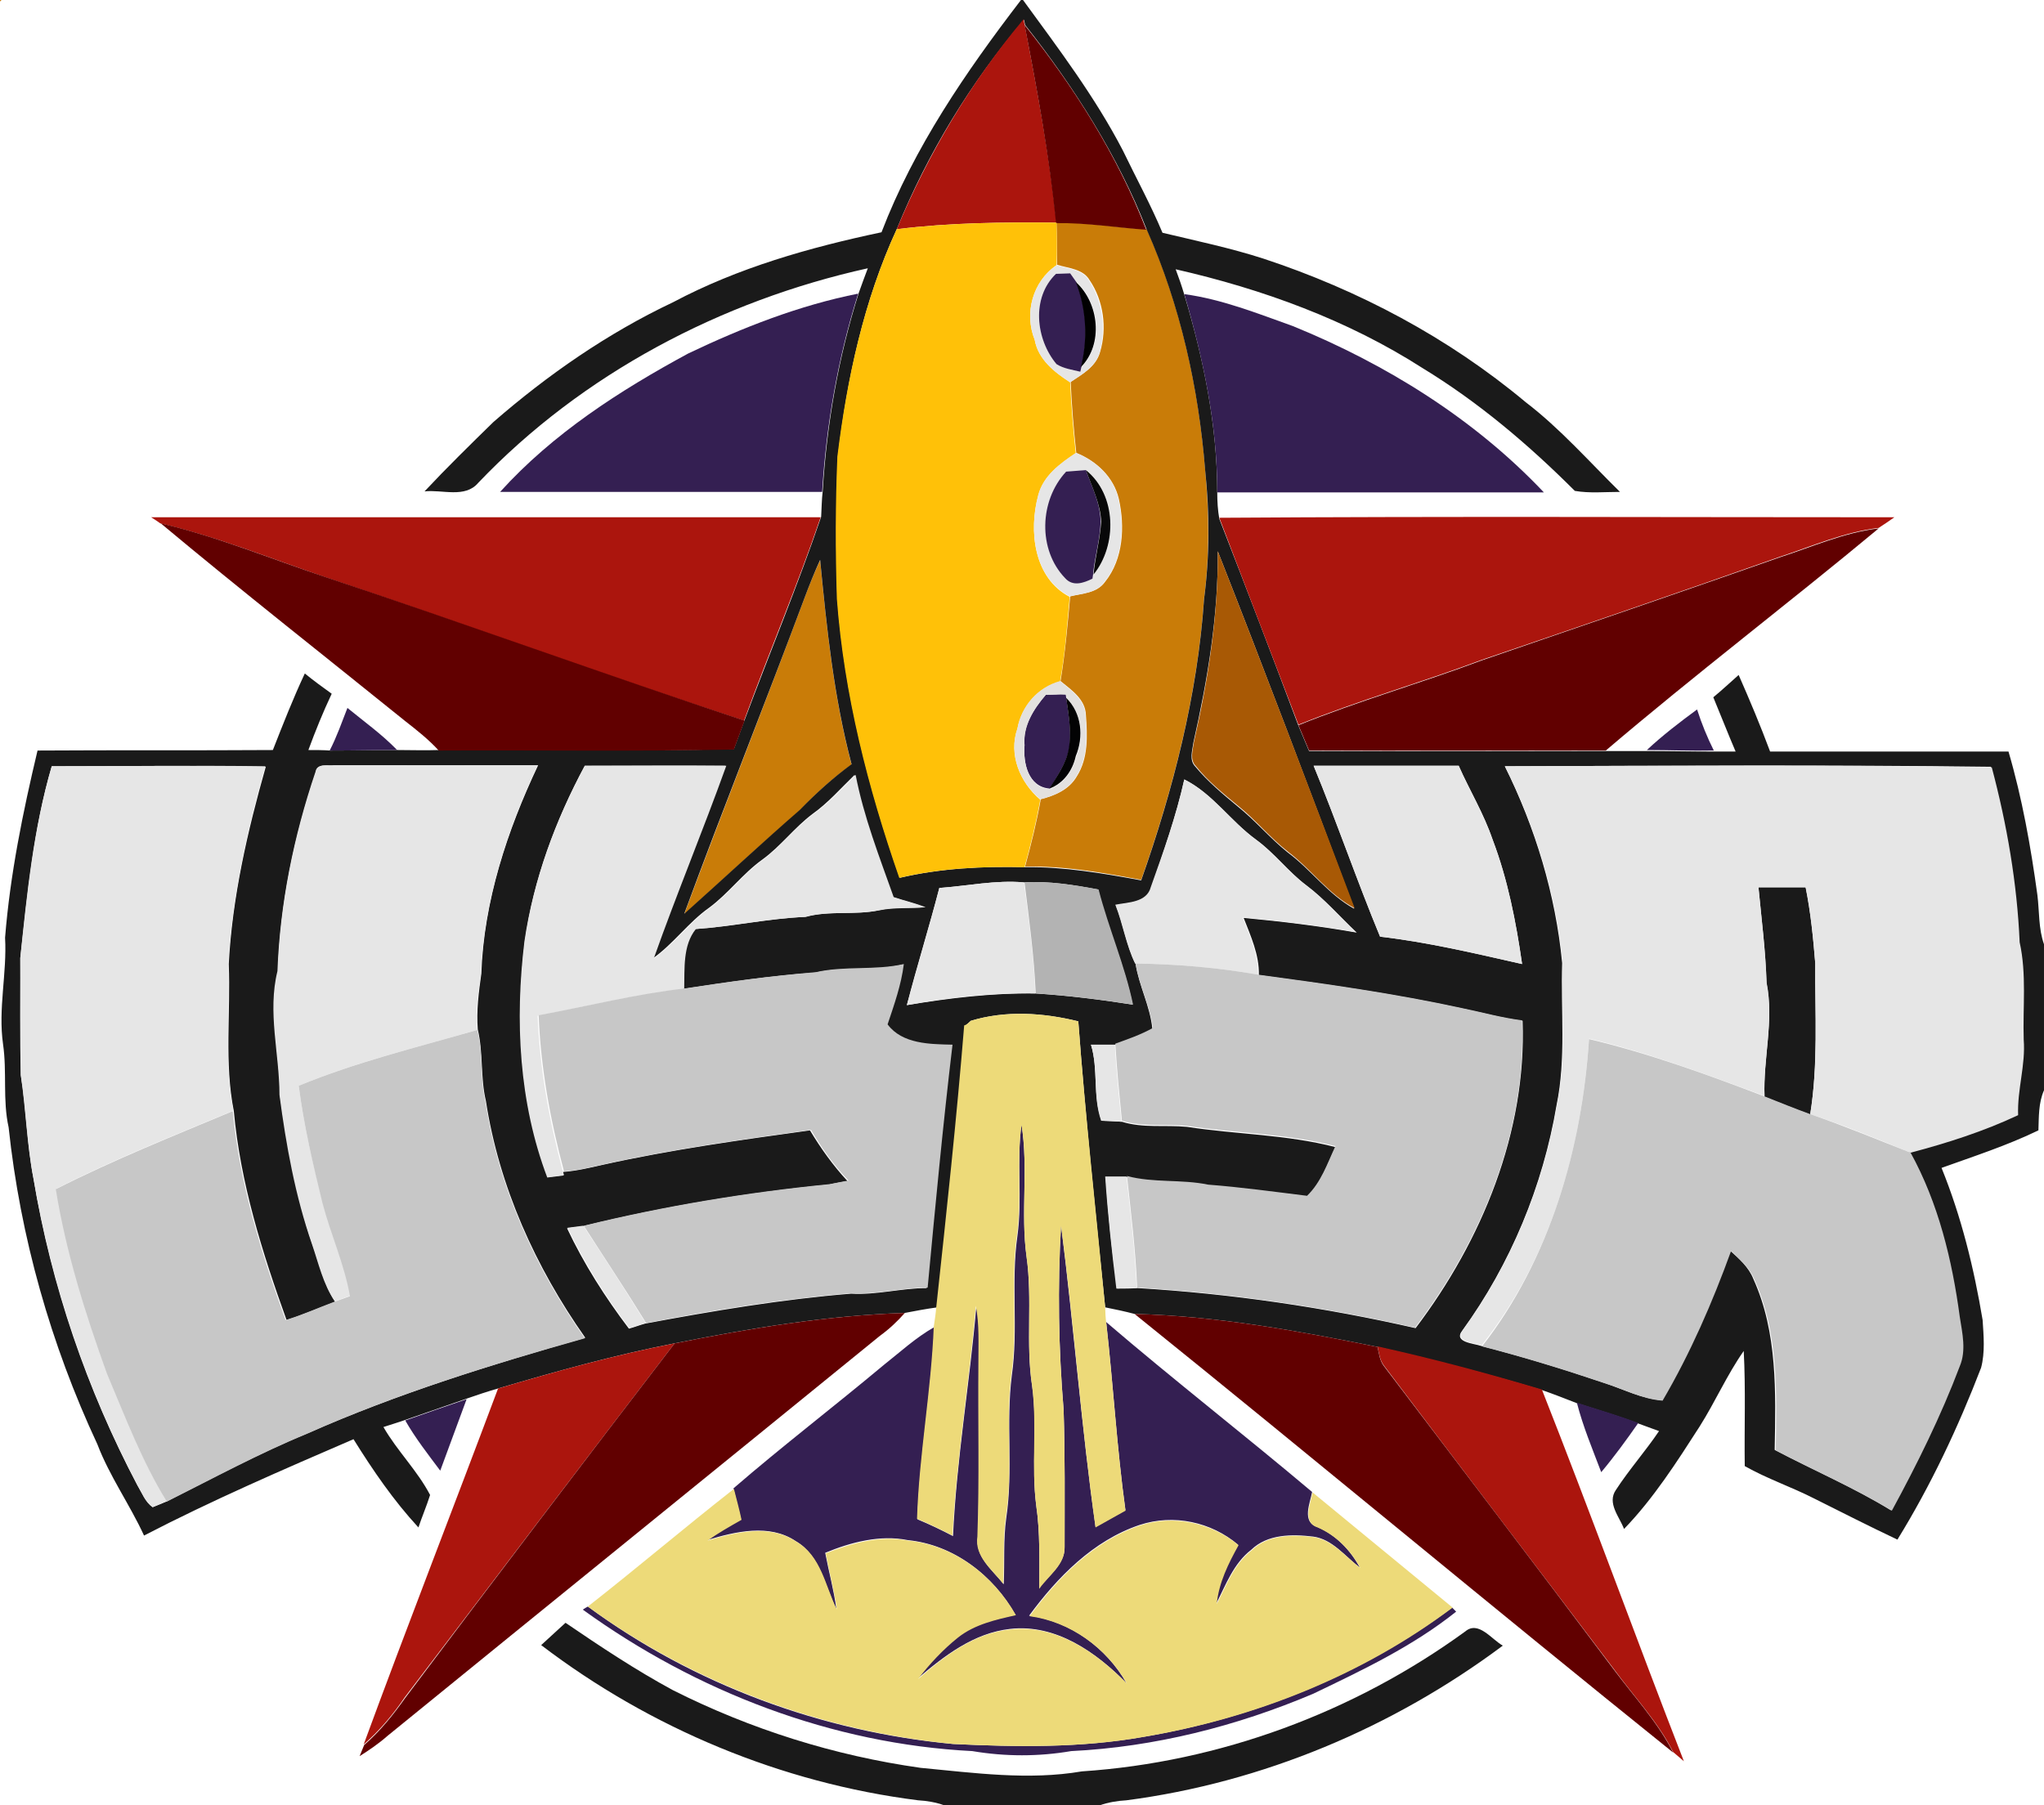 <?xml version="1.0" encoding="utf-8"?>
<svg xmlns="http://www.w3.org/2000/svg" id="Layer_1" style="enable-background:new -96 242.9 403 356;" version="1.1" viewBox="-96 242.9 403 356" x="0px" y="0px">
<style type="text/css">
	.st0{fill:#C97C08;}
	.st1{fill:#1A1A1A;}
	.st2{fill:#AB150D;}
	.st3{fill:#610000;}
	.st4{fill:#FFC108;}
	.st5{fill:#E6E6E6;}
	.st6{fill:#341F52;}
	.st7{fill:#010101;}
	.st8{fill:#080809;}
	.st9{fill:#A85905;}
	.st10{fill:#E3E1DF;}
	.st11{fill:#030304;}
	.st12{fill:#B3B3B3;}
	.st13{fill:#C7C7C7;}
	.st14{fill:#EDDA79;}
	.st15{fill:#6A555D;}
</style>
<g id="_x23_c97c08ff">
	<path class="st0" d="M-96,242.9h0.3c-0.1,0.1-0.2,0.2-0.3,0.3V242.9z"/>
	<path class="st0" d="M112.3,286.8c6-0.1,11.8,1,17.8,1.3c6.6,14.9,10.2,31.1,11.5,47.3c0.8,8.5,0.9,17.1-0.2,25.5   c-1.3,19-6.1,37.6-12.4,55.5c-7.5-1.4-15.2-2.8-22.9-2.6c1.2-4.4,2.3-8.8,3.1-13.3c2.8-0.7,5.6-1.9,7.1-4.5c2.3-3.6,2.1-8,1.8-12.1   c-0.1-3.1-2.8-4.9-5-6.7c0.9-5.5,1.4-11.1,1.9-16.7c2.4-0.6,5.3-0.6,6.9-2.9c3.6-4.5,3.9-10.9,2.7-16.3c-1-4.3-4.4-7.5-8.4-9.1   c-0.5-4.6-0.9-9.3-1.1-14c2.3-1.5,5-3,5.8-5.9c1.4-4.7,0.7-10.1-2.1-14.2c-1.3-2.2-4.2-2.3-6.4-3   C112.4,292.4,112.4,289.6,112.3,286.8z"/>
	<path class="st0" d="M62.7,360.6c0.9-2.4,1.9-4.9,3-7.2c1.3,13.5,2.7,27.1,6.2,40.3c-3.7,2.6-7.1,5.7-10.2,9   c-7.7,6.7-15.2,13.6-22.8,20.5C46.7,402.2,54.9,381.5,62.7,360.6z"/>
</g>
<g id="_x23_ffffffff">
</g>
<g id="_x23_1a1a1aff">
	<path class="st1" d="M105.3,242.9h0.4c7,9.6,14.2,19.1,19.7,29.7c2.6,5.4,5.5,10.7,7.8,16.2c6.7,1.6,13.4,3,19.9,5.1   c18.8,6.2,36.5,15.6,51.7,28.3c6.8,5.2,12.5,11.7,18.6,17.7c-3,0-6,0.3-8.9-0.2c-9.1-9.1-19-17.5-30-24.2   c-14.8-9.5-31.6-15.6-48.7-19.5c0.6,1.6,1.2,3.3,1.7,5c3.8,12.7,6.5,25.8,6.5,39.1c0,1.7,0.1,3.4,0.4,5.1   c5.3,13.6,10.5,27.2,15.6,40.8c0.7,1.7,1.4,3.3,2.1,5c19.5,0.1,39,0,58.5,0c2.7,0,5.4,0,8.1,0c4.4,0,8.8,0.1,13.2,0.1   c1.4,0,2.9,0,4.3,0c-1.5-3.5-2.9-7.1-4.4-10.7c1.7-1.4,3.3-2.9,5-4.4c2.2,5,4.3,10,6.2,15.1c15.7,0,31.3,0,47,0   c2.7,9.2,4.4,18.8,5.7,28.3c0.4,3.2,0.2,6.6,1.3,9.7v28.8c-1.1,2.5-1,5.2-1.1,7.9c-6.2,3-12.7,5.1-19.1,7.4   c3.9,9.6,6.4,19.8,8.1,30c0.2,3.1,0.5,6.4-0.3,9.4c-4.5,11.7-9.9,23.2-16.5,33.9c-5.5-2.6-11-5.4-16.4-8.1   c-4.5-2.3-9.3-3.9-13.7-6.4c-0.1-7.6,0.2-15.1-0.2-22.7c-3.3,4.7-5.6,10-8.7,14.9c-4.5,7-9.1,14.2-14.9,20.2   c-0.9-2.4-3.4-5.1-1.6-7.7c2.6-4,5.8-7.6,8.5-11.6c-1.4-0.5-2.7-1-4.1-1.5c-4-1.5-8.1-2.7-12.1-4c-2.3-0.9-4.6-1.8-6.9-2.6   c-10.7-3.2-21.5-6-32.4-8.5c-15.8-3.2-31.8-6.1-47.9-6.5c-1.9-0.5-3.8-0.9-5.8-1.3c-1.9-18.8-3.9-37.6-5.3-56.4   c-6.9-1.7-14.3-2.2-21.2-0.1c-0.3,0.3-0.9,0.8-1.1,1c-1.5,18.5-3.5,37-5.5,55.5c-2.2,0.3-4.3,0.7-6.4,1.1c-15.3,0.5-30.4,3-45.4,6   c-11.8,2.3-23.3,5.5-34.8,8.9c-2.1,0.6-4.2,1.3-6.2,2c-4,1.4-8.1,2.8-12.1,4.2c-1.4,0.5-2.8,0.9-4.3,1.4c2.7,4.7,6.7,8.6,9.2,13.4   c-0.7,2.2-1.6,4.3-2.3,6.4c-4.9-5.3-9-11.3-12.8-17.4c-13.9,6-27.8,12-41.3,19c-2.8-6.1-6.8-11.7-9.2-18   C-86,508-92,486.8-94.3,465.2c-1.2-5.4-0.3-10.9-1.1-16.4c-1-7,0.8-14,0.4-21c1-12.5,3.5-24.7,6.4-36.9c15.5-0.1,31,0,46.4-0.1   c2-5.1,4-10.2,6.3-15.1c1.7,1.4,3.5,2.7,5.3,4c-1.7,3.6-3.2,7.3-4.6,11.1c1.4,0,2.9,0,4.3,0.1c4.4,0,8.8-0.1,13.3-0.1   c2.7,0,5.4,0.1,8.1,0c19.4-0.1,38.8,0.3,58.2-0.2c0.7-1.9,1.4-3.8,2.1-5.7c5-13.4,10.5-26.6,15.1-40.1c0.1-1.7,0.1-3.3,0.3-5   c0.8-13.3,3.1-26.4,7.1-39.1c0.6-1.7,1.2-3.3,1.8-4.9c-28.9,6.4-56.3,20.8-76.8,42.3c-2.6,3.1-7.1,1.3-10.6,1.7   c4.4-4.7,9-9.2,13.6-13.7c10.7-9.3,22.5-17.5,35.4-23.6c12.8-6.8,26.9-10.8,41.1-13.8C84.2,272,94.4,257.1,105.3,242.9 M80.8,288.1   c-6.5,14.1-9.8,29.5-11.6,44.8c-0.4,9.4-0.4,18.7-0.1,28.1c1.4,18.8,6.1,37.2,12.3,55c8.1-1.9,16.4-2.3,24.7-2.1   c7.7-0.1,15.3,1.2,22.9,2.6c6.3-17.9,11.1-36.5,12.4-55.5c1.1-8.4,1.1-17,0.2-25.5c-1.3-16.2-4.9-32.4-11.5-47.3   c-5.7-14.6-14.3-28.1-24-40.4l-0.2-1C95.4,259.1,86.9,273.1,80.8,288.1 M144.1,351.6c0.1,12.7-2,25.3-4.8,37.7   c-0.2,1.6-0.9,3.5,0.4,4.8c2.4,2.9,5.4,5.4,8.3,7.8c3.5,2.8,6.4,6.3,9.9,9.1c4.6,3.4,8,8.3,13.1,11.1   C162.2,398.5,153.3,375,144.1,351.6 M62.7,360.6c-7.8,20.9-16.1,41.6-23.8,62.5c7.6-6.8,15.1-13.8,22.8-20.5   c3.2-3.3,6.5-6.3,10.2-9c-3.5-13.2-4.9-26.8-6.2-40.3C64.6,355.7,63.6,358.2,62.7,360.6 M-85.8,394c-3.6,12.3-4.8,25.2-6.2,37.8   c0,7.7-0.1,15.4,0.1,23.1c1.1,6.8,1.2,13.7,2.5,20.4c3.5,21.1,10.5,41.6,20.5,60.5c0.9,1.5,1.6,3.3,3,4.3c1-0.4,2-0.8,2.9-1.2   c9.1-4.6,18.2-9.5,27.7-13.4c17.7-7.8,36.1-13.5,54.7-18.8c-9.8-13.9-17-29.8-19.6-46.7c-1.1-4.6-0.5-9.5-1.6-14.1   c-0.3-3.7,0.2-7.4,0.7-11c0.5-14.3,5.1-28.2,11.2-41.1c-13.4,0-26.7,0-40.1,0c-1.2,0.2-3.4-0.5-3.7,1.3c-4.3,12.7-7.1,26-7.5,39.4   c-1.9,8.1,0.4,16.2,0.4,24.4c1.4,9.9,3.2,19.9,6.4,29.4c1.4,3.8,2.2,7.8,4.5,11.3c-3.2,1.2-6.4,2.6-9.6,3.6   c-4.8-13.3-9.1-27-10.4-41.2c-1.9-9.6-0.6-19.4-1-29c0.7-13.2,3.7-26.2,7.3-38.9C-57.8,393.8-71.8,394-85.8,394 M19.3,393.9   c-5.8,10.8-10.1,22.4-11.8,34.5C5.6,444,6.4,460.2,12,475c0.8-0.1,2.4-0.3,3.2-0.4L15,474c2.6-0.2,5.2-0.8,7.8-1.4   c13.5-3,27.2-4.9,40.9-6.8c2.1,3.5,4.6,7,7.4,10c-1.2,0.2-2.4,0.4-3.7,0.7c-16.3,1.6-32.5,4.3-48.5,8.2c-0.8,0.1-2.3,0.3-3.1,0.4   c3.3,7,7.5,13.6,12.2,19.8c1.1-0.3,2.1-0.7,3.2-1c13.4-2.5,27-4.8,40.6-5.9c5,0.3,9.9-1.1,14.9-1.1c1.5-16,3-32,4.9-47.9   c-4.4-0.1-9.9-0.1-12.8-4c1.3-3.9,2.6-7.8,3.2-11.9c-5.7,1.4-11.6,0.3-17.3,1.6c-8.7,0.6-17.4,1.9-26,3.2c0.2-3.9-0.2-8.5,2.3-11.8   c7.3-0.5,14.4-2.1,21.7-2.4c4.8-1.3,9.7-0.3,14.5-1.3c3-0.7,6.1-0.4,9.1-0.6c-2.1-0.8-4.2-1.3-6.3-2c-2.8-7.9-5.9-15.8-7.5-24.1   c-2.7,2.6-5.2,5.5-8.3,7.7c-3.6,2.7-6.3,6.4-9.9,9c-3.9,2.8-6.7,6.7-10.5,9.5c-4.1,2.9-7,7.1-11.1,10c4.6-12.7,9.8-25.3,14.3-38   C37.9,393.9,28.6,393.9,19.3,393.9 M163,393.9c4.6,11.2,8.5,22.6,13.1,33.7c9.5,1.1,18.7,3.3,28,5.4c-1.2-8.3-2.8-16.6-5.8-24.5   c-1.7-5.1-4.5-9.7-6.7-14.6C182.1,393.9,172.6,393.9,163,393.9 M200.7,394c6,12.1,10,25.3,11.3,38.8c-0.3,9.3,0.8,18.8-1.1,28   c-2.7,16-9.1,31.4-18.6,44.5c-1.8,2.3,2.3,2.5,3.7,3c8.2,2.1,16.3,4.6,24.3,7.3c3.7,1.2,7.3,3.1,11.3,3.4   c5.5-9.4,9.8-19.3,13.5-29.5c1.8,1.6,3.7,3.3,4.6,5.6c4.8,10.6,4.4,22.4,4.2,33.7c7.6,4,15.6,7.4,22.9,11.9   c5-9.2,9.7-18.6,13.4-28.5c1.3-3.1,0.5-6.5,0-9.7c-1.5-11.2-4.1-22.4-9.7-32.4c7.3-1.9,14.4-4.2,21.2-7.4c-0.3-5,1.5-9.9,1.1-14.9   c-0.2-6.4,0.6-12.9-0.8-19.2c-0.5-11.6-2.5-23.3-5.5-34.5C264.7,393.7,232.7,393.9,200.7,394 M137.5,396.6   c-1.6,7.2-4.1,14.3-6.5,21.3c-0.8,3.1-4.5,3-7,3.5c1.5,3.8,2.1,8,3.9,11.6c0.7,4.4,2.9,8.4,3.3,12.8c-2.3,1.3-4.9,2.2-7.4,3.1   c-1.6,0-3.2,0-4.7,0c1.5,4.9,0.3,10.1,2.1,15c1.3,0,2.7,0.1,4,0.2c4.2,1.3,8.5,0.6,12.8,1c9.7,1.5,19.7,1.5,29.3,4   c-1.6,3.4-2.8,7.1-5.6,9.8c-6.5-0.8-13-1.8-19.5-2.2c-5.3-1.1-10.8-0.3-16-1.7c-1.4,0-2.8,0-4.2,0c0.5,7.4,1.2,14.7,2.3,22   c1.3,0,2.7,0,4-0.1c18.4,1.1,36.8,3.8,54.8,7.9c13.1-17.3,21.9-38.7,21.1-60.6c-4-0.5-7.9-1.6-11.8-2.4   c-13.3-2.9-26.7-4.8-40.2-6.6c0.1-4-1.6-7.7-3-11.3c7.5,0.7,14.9,1.6,22.3,2.9c-3.3-3.1-6.3-6.6-9.9-9.3c-3.6-2.7-6.3-6.4-9.9-9   C146.6,404.8,143.1,399.4,137.5,396.6 M89.2,418c-2,7.7-4.4,15.3-6.4,23.1c8.4-1.4,16.8-2.4,25.3-2.3c6.4,0.4,12.8,1.2,19.2,2.2   c-1.6-7.8-4.9-15-6.8-22.7c-4.8-0.9-9.7-1.7-14.6-1.4C100.3,416.4,94.8,417.6,89.2,418z"/>
	<path class="st1" d="M250.7,417.9c3.1,0,6.2,0,9.3,0c1,4.9,1.5,10,1.9,15c-0.1,9.9,0.6,19.9-1,29.8c-3-1.1-6-2.3-9-3.5   c-0.3-7.5,1.9-14.9,0.4-22.4C252.1,430.4,251.3,424.1,250.7,417.9z"/>
	<path class="st1" d="M15.5,562.9c6.9,4.7,13.8,9.3,21.2,13.3c15.3,7.7,31.8,12.9,48.8,15.3c10.6,1,21.3,2.5,31.8,0.7   c27.1-1.8,53.6-11.6,75.6-27.6c2.6-2.2,5.2,1.6,7.4,2.8c-21.7,16.2-47.4,27-74.2,30.5c-1.8,0.1-3.6,0.4-5.3,1H90.2   c-1.7-0.6-3.4-0.9-5.2-1c-26.9-3.4-52.8-14.2-74.3-30.6C12.3,565.8,13.9,564.4,15.5,562.9z"/>
</g>
<g id="_x23_ab150dff">
	<path class="st2" d="M80.8,288.1c6.2-14.9,14.6-29,25-41.4l0.2,1c2.5,13,4.9,25.9,6.3,39.1C101.8,286.7,91.2,286.8,80.8,288.1z"/>
	<path class="st2" d="M-66.2,344.9c44,0,88,0,132,0c-4.6,13.5-10.2,26.7-15.1,40.1c-27.7-9-55-19-82.6-28.3   c-10.8-3.7-21.4-8-32.5-10.6C-64.8,345.8-65.7,345.2-66.2,344.9z"/>
	<path class="st2" d="M144.4,345c44.4-0.3,88.8-0.1,133.1-0.1c-1,0.7-2,1.4-3.1,2.1c-6.8,0.8-13.1,3.6-19.5,5.7   c-19.5,6.9-39.1,13.6-58.7,20.3c-12,4.5-24.3,8-36.2,12.8C154.8,372.2,149.6,358.6,144.4,345z"/>
	<path class="st2" d="M2.2,516.7c11.5-3.4,23-6.6,34.8-8.9C19.2,531,1.5,554.3-16.2,577.6c-2.3,3.4-5,6.6-8.1,9.3   C-15.7,563.5-6.6,540.2,2.2,516.7z"/>
	<path class="st2" d="M176.8,512.1c-0.8-1.1-0.9-2.4-1.2-3.7c10.9,2.4,21.7,5.3,32.4,8.5c9.6,24.3,18.5,48.9,28,73.3   c-0.7-0.6-1.4-1.2-2.1-1.8c-3.1-6.1-7.8-11-11.8-16.5C207,551.9,191.8,532,176.8,512.1z"/>
</g>
<g id="_x23_610000ff">
	<path class="st3" d="M106,247.8c9.8,12.3,18.3,25.7,24,40.4c-5.9-0.4-11.8-1.4-17.8-1.3C110.9,273.7,108.5,260.7,106,247.8z"/>
	<path class="st3" d="M-64.3,346.1c11.1,2.6,21.7,7,32.5,10.6c27.6,9.2,55,19.2,82.6,28.3c-0.7,1.9-1.4,3.8-2.1,5.7   c-19.4,0.4-38.8,0.1-58.2,0.2c-2-2.2-4.3-4-6.6-5.8C-32.2,372.1-48.5,359.3-64.3,346.1z"/>
	<path class="st3" d="M254.9,352.8c6.5-2.1,12.7-4.9,19.5-5.7c-17.8,14.8-36.2,28.8-53.8,43.8c-19.5,0-39,0.1-58.5,0   c-0.7-1.7-1.4-3.3-2.1-5c11.9-4.8,24.2-8.3,36.2-12.8C215.7,366.4,235.3,359.7,254.9,352.8z"/>
	<path class="st3" d="M37,507.8c15-3,30.1-5.5,45.4-6c-1.5,1.7-3.1,3.2-4.9,4.5c-32.3,26.3-64.8,52.6-97.1,78.9   c-1.7,1.5-3.6,2.8-5.5,4c0.2-0.5,0.7-1.7,0.9-2.2c3.1-2.7,5.7-5.9,8.1-9.3C1.5,554.3,19.2,531,37,507.8z"/>
	<path class="st3" d="M127.7,502c16.1,0.4,32.1,3.3,47.9,6.5c0.3,1.3,0.4,2.6,1.2,3.7c15.1,19.9,30.3,39.8,45.3,59.8   c4,5.4,8.7,10.4,11.8,16.5C198.2,559.8,163.2,530.6,127.7,502z"/>
</g>
<g id="_x23_ffc108ff">
	<path class="st4" d="M80.8,288.1c10.5-1.3,21-1.4,31.5-1.3c0.1,2.8,0.1,5.6,0,8.4c-4.7,3.2-6.4,9.5-4.3,14.7c0.7,3.9,3.9,6.4,7,8.4   c0.2,4.7,0.6,9.3,1.1,14c-3.1,2-6.4,4.4-7.4,8.3c-1.9,7-0.9,16.3,6.2,20c-0.5,5.6-0.9,11.2-1.9,16.7c-4.4,1.2-7.6,4.9-8.4,9.3   c-1.8,5.1,0.5,10.6,4.5,14c-0.8,4.5-1.9,8.9-3.1,13.3c-8.3-0.2-16.6,0.2-24.7,2.1c-6.2-17.8-10.9-36.2-12.3-55   c-0.3-9.4-0.3-18.7,0.1-28.1C71,317.5,74.3,302.2,80.8,288.1z"/>
</g>
<g id="_x23_e6e6e6ff">
	<path class="st5" d="M108,309.9c-2.1-5.3-0.4-11.5,4.3-14.7c2.2,0.7,5.1,0.8,6.4,3c2.7,4.1,3.4,9.5,2.1,14.2   c-0.8,2.9-3.5,4.3-5.8,5.9C111.9,316.3,108.7,313.8,108,309.9 M112.2,296.9c-4.9,4.7-4,12.9,0.1,17.8c1.4,0.9,3.1,1.1,4.7,1.5   l0.2-0.9c4.4-4.5,3.6-12.7-1-16.8c-0.3-0.4-0.9-1.3-1.2-1.7C114.2,296.8,112.9,296.9,112.2,296.9z"/>
	<path class="st5" d="M108.7,340.5c1-3.8,4.3-6.2,7.4-8.3c4,1.6,7.4,4.7,8.4,9.1c1.2,5.4,0.9,11.8-2.7,16.3   c-1.6,2.3-4.5,2.3-6.9,2.9C107.8,356.8,106.8,347.6,108.7,340.5 M114.2,335.9c-5.2,5.6-5.6,15.4-0.1,20.9c1.6,1.7,3.7,1,5.4,0.1   l0.1-0.7c4.8-5.9,4.6-15.8-1.5-20.6C116.8,335.8,115.5,335.9,114.2,335.9z"/>
	<path class="st5" d="M-85.8,394c14,0,28.1-0.2,42.1,0c-3.6,12.7-6.5,25.7-7.3,38.9c0.4,9.7-0.9,19.5,1,29   c-11.7,4.9-23.6,9.6-34.9,15.4c2,12.5,5.9,24.6,10.1,36.4c3.6,8.6,6.8,17.3,11.8,25.2c-1,0.4-1.9,0.8-2.9,1.2c-1.5-1-2.1-2.8-3-4.3   c-9.9-18.9-16.9-39.4-20.5-60.5c-1.3-6.7-1.5-13.6-2.5-20.4c-0.1-7.7,0-15.4-0.1-23.1C-90.7,419.1-89.4,406.3-85.8,394z"/>
	<path class="st5" d="M-33.8,395.1c0.3-1.8,2.5-1.1,3.7-1.3c13.4,0.1,26.7,0.1,40.1,0C3.9,406.8-0.6,420.6-1.2,435   c-0.5,3.7-1.1,7.3-0.7,11c-11.8,3.4-23.9,6.3-35.2,11c1,7.8,2.8,15.5,4.8,23.1c1.6,6.2,4.4,12,5.4,18.3c-0.8,0.3-2.3,0.8-3.1,1.1   c-2.3-3.4-3.2-7.5-4.5-11.3c-3.3-9.5-5.1-19.5-6.4-29.4c0-8.1-2.4-16.3-0.4-24.4C-40.8,421.1-38.1,407.8-33.8,395.1z"/>
	<path class="st5" d="M19.3,393.9c9.3,0,18.6-0.1,27.9,0c-4.6,12.8-9.8,25.3-14.3,38c4.1-2.9,7-7.1,11.1-10   c3.8-2.8,6.7-6.8,10.5-9.5c3.6-2.7,6.3-6.3,9.9-9c3.1-2.2,5.6-5,8.3-7.7c1.6,8.3,4.7,16.2,7.5,24.1c2.1,0.7,4.3,1.2,6.3,2   c-3,0.3-6.1,0-9.1,0.6c-4.8,1-9.8,0-14.5,1.3c-7.3,0.3-14.4,1.9-21.7,2.4c-2.6,3.2-2.2,7.8-2.3,11.8c-9.7,1.1-19.3,3.5-28.9,5.3   c0.4,10.4,2.3,20.7,5,30.8l0.1,0.7c-0.8,0.1-2.4,0.3-3.2,0.4c-5.6-14.8-6.4-31-4.5-46.6C9.2,416.3,13.5,404.7,19.3,393.9z"/>
	<path class="st5" d="M163,393.9c9.5,0,19.1,0,28.6,0c2.1,4.9,4.9,9.5,6.7,14.6c3,7.9,4.6,16.2,5.8,24.5c-9.3-2.1-18.5-4.3-28-5.4   C171.5,416.5,167.6,405,163,393.9z"/>
	<path class="st5" d="M200.7,394c32-0.1,64-0.3,96,0.2c3,11.3,5,22.9,5.5,34.5c1.4,6.3,0.6,12.8,0.8,19.2c0.4,5-1.3,9.9-1.1,14.9   c-6.8,3.2-14,5.5-21.2,7.4c-6.5-2.7-13.1-5.4-19.8-7.6c1.6-9.8,1-19.8,1-29.8c-0.4-5-0.9-10-1.9-15c-3.1,0-6.2,0-9.3,0   c0.6,6.3,1.4,12.5,1.6,18.8c1.5,7.5-0.7,14.9-0.4,22.4c-11.4-4.2-22.8-8.5-34.6-11.3c-1.4,21.6-7.6,43.4-21.2,60.5   c-1.4-0.5-5.5-0.7-3.7-3c9.5-13.1,15.9-28.5,18.6-44.5c1.9-9.2,0.8-18.6,1.1-28C210.8,419.3,206.8,406.1,200.7,394z"/>
	<path class="st5" d="M137.5,396.6c5.6,2.8,9.1,8.2,14,11.8c3.6,2.7,6.3,6.3,9.9,9c3.6,2.7,6.6,6.2,9.9,9.3   c-7.4-1.3-14.9-2.2-22.3-2.9c1.4,3.6,3.1,7.3,3,11.3c-8-1.4-16.1-2.1-24.2-2.2c-1.8-3.7-2.4-7.8-3.9-11.6c2.5-0.5,6.2-0.4,7-3.5   C133.4,410.8,135.9,403.8,137.5,396.6z"/>
	<path class="st5" d="M89.2,418c5.6-0.4,11.1-1.6,16.7-1.1c0.9,7.3,2,14.6,2.2,21.9c-8.5-0.2-17,0.8-25.3,2.3   C84.9,433.3,87.2,425.7,89.2,418z"/>
	<path class="st5" d="M119.1,448.9c1.6,0,3.2,0,4.7,0c0.3,5.1,0.8,10.1,1.3,15.2c-1.3-0.1-2.7-0.1-4-0.2   C119.4,459,120.6,453.8,119.1,448.9z"/>
	<path class="st5" d="M121.9,474.9c1.4,0,2.8,0,4.2,0c0.8,7.3,1.7,14.6,2,22c-1.3,0-2.7,0-4,0.1   C123.2,489.6,122.4,482.3,121.9,474.9z"/>
	<path class="st5" d="M15.9,485c0.8-0.1,2.3-0.3,3.1-0.4c4.2,6.4,8.3,12.7,12.3,19.2c-1.1,0.3-2.2,0.7-3.2,1   C23.4,498.6,19.3,492,15.9,485z"/>
</g>
<g id="_x23_341f52ff">
	<path class="st6" d="M112.2,296.9c0.7,0,2.1-0.1,2.8-0.1c0.3,0.4,0.9,1.3,1.2,1.7c2.1,5.4,2.4,11.2,1,16.8l-0.2,0.9   c-1.6-0.4-3.3-0.6-4.7-1.5C108.2,309.8,107.3,301.6,112.2,296.9z"/>
	<path class="st6" d="M39.7,312.6c10.7-5.1,21.9-9.5,33.5-11.8c-4,12.7-6.3,25.9-7.1,39.1c-21.2,0-42.3,0-63.5,0   C13,328.4,26.2,319.9,39.7,312.6z"/>
	<path class="st6" d="M137.5,300.9c7.4,1,14.4,3.8,21.4,6.3c18.4,7.5,35.8,18.3,49.5,32.8c-21.4,0-42.9,0-64.4,0   C144,326.6,141.2,313.5,137.5,300.9z"/>
	<path class="st6" d="M114.2,335.9c1.3-0.1,2.6-0.2,3.9-0.3c1.2,3.4,2.9,6.6,2.9,10.3c-0.1,3.5-1.2,6.9-1.5,10.4l-0.1,0.7   c-1.8,0.9-3.9,1.6-5.4-0.1C108.6,351.3,108.9,341.6,114.2,335.9z"/>
	<path class="st6" d="M110.2,379.9c1.3,0,2.6-0.1,3.9-0.2l0.1,0.7c0.5,3.4,1.1,6.8,0.6,10.2c-0.6,2.9-2.4,5.3-3.8,7.8   c-4.3-0.3-5.3-5.1-5-8.6C105.6,386.1,107.8,382.7,110.2,379.9z"/>
	<path class="st6" d="M-27.5,382.5c3.3,2.7,6.8,5.2,9.8,8.3c-4.4,0-8.8,0.1-13.3,0.1C-29.6,388.2-28.6,385.3-27.5,382.5z"/>
	<path class="st6" d="M228.7,390.8c3.1-2.9,6.5-5.5,9.9-8c0.9,2.8,2,5.5,3.3,8.1C237.5,391,233.1,390.8,228.7,390.8z"/>
	<path class="st6" d="M105.4,464.6c1.4,8.6-0.2,17.4,1,26.1c1.2,8.5-0.2,17.1,1.1,25.5c1.1,7.8-0.2,15.7,0.8,23.5   c0.8,5.4,0.6,10.9,0.6,16.4c1.8-2.6,5.1-4.7,5-8.2c0-9,0.1-18.1-0.2-27.1c-1-12-1.2-24.2-0.5-36.3c2.5,19.8,4,39.7,6.8,59.5   c2-1.1,3.9-2.2,5.9-3.3c-1.7-12.3-2.4-24.7-3.8-37.1c13.3,11.4,27.2,22.2,40.6,33.5c-0.4,2.2-2.1,5.9,1,6.9c3.7,1.6,6.5,4.5,8.4,8   c-2.9-2.2-5.4-5.6-9.2-6.1c-4.2-0.5-9-0.5-12.2,2.6c-3.5,2.7-5,6.9-6.9,10.6c0.4-4.2,2.3-8,4.3-11.6c-5.3-4.5-12.7-6.1-19.4-3.9   c-9.2,3.1-16.2,10.3-21.8,17.9c8.1,1.1,15.2,6.3,19.2,13.3c-6-6.1-13.9-11.7-22.9-10.7c-7.2,0.8-13,5.3-18.3,9.8   c2.3-3,4.9-5.9,7.9-8.2c3.3-2.6,7.5-3.5,11.4-4.4c-4.4-7.8-12.2-13.8-21.2-14.7c-5.5-1.1-11.2,0.4-16.3,2.5   c0.7,3.7,1.7,7.3,2.2,11.1c-2.3-4.6-3.2-10.6-8-13.4c-5.2-3.5-11.9-1.9-17.5-0.2c2.2-1.5,4.4-2.8,6.7-4.1c-0.5-2.1-1-4.1-1.5-6.1   c9.6-8.3,19.8-16.1,29.6-24.3c3.3-2.6,6.3-5.4,10-7.5c-0.5,12.7-2.9,25.2-3.3,37.9c2.4,1,4.7,2.1,7,3.3c0.7-15.2,3.3-30.2,4.6-45.3   c0.8,3.8,0.6,7.6,0.5,11.4c-0.1,11.4,0.2,22.7-0.2,34.1c-0.6,3.9,2.9,6.5,5.1,9.3c0.2-4.4-0.1-8.8,0.5-13.1   c1.4-9.3-0.1-18.8,1.1-28.1c1.3-9.1-0.2-18.4,1.1-27.5C105.6,479.2,104.4,471.9,105.4,464.6z"/>
	<path class="st6" d="M-16.1,523c4-1.4,8-2.8,12.1-4.2c-1.7,4.7-3.5,9.4-5.2,14.1C-11.6,529.7-14.1,526.5-16.1,523z"/>
	<path class="st6" d="M214.9,519.5c4,1.3,8.2,2.5,12.1,4c-2.3,3.3-4.7,6.6-7.3,9.7C218,528.7,216.1,524.2,214.9,519.5z"/>
	<path class="st6" d="M18.9,560.3c0.3-0.2,0.8-0.5,1-0.6c20.9,15.4,46.2,24.7,72,27.1c12.5,0.6,25.1,0.8,37.5-1.4   c21.8-3.7,43.1-12.2,60.9-25.5c0.2,0.2,0.6,0.6,0.8,0.8c-8.5,6.8-18.4,11.5-28.2,16.2c-15.1,6.4-31.3,10.5-47.7,11.3   c-6.4,1.1-13,1.1-19.5,0C68.1,586.8,41.3,576.5,18.9,560.3z"/>
</g>
<g id="_x23_010101ff">
	<path class="st7" d="M116.1,298.5c4.6,4.1,5.5,12.3,1,16.8C118.5,309.8,118.2,303.9,116.1,298.5z"/>
</g>
<g id="_x23_080809ff">
	<path class="st8" d="M118.1,335.6c6.1,4.9,6.2,14.8,1.5,20.6c0.3-3.5,1.3-6.9,1.5-10.4C121,342.3,119.3,339,118.1,335.6z"/>
</g>
<g id="_x23_a85905ff">
	<path class="st9" d="M144.1,351.6c9.2,23.4,18.1,46.9,27,70.4c-5.1-2.7-8.5-7.6-13.1-11.1c-3.6-2.8-6.4-6.3-9.9-9.1   c-2.9-2.4-5.9-4.8-8.3-7.8c-1.3-1.3-0.6-3.2-0.4-4.8C142.2,376.9,144.2,364.3,144.1,351.6z"/>
</g>
<g id="_x23_e3e1dfff">
	<path class="st10" d="M104.6,386.5c0.8-4.4,4-8.1,8.4-9.3c2.1,1.8,4.9,3.6,5,6.7c0.3,4.1,0.5,8.5-1.8,12.1   c-1.5,2.6-4.3,3.8-7.1,4.5C105.1,397.2,102.8,391.6,104.6,386.5 M110.2,379.9c-2.4,2.8-4.5,6.1-4.2,10c-0.3,3.5,0.7,8.3,5,8.6   c2.8-1.1,4.5-3.6,5.2-6.4c1.6-3.8,1.1-8.6-1.9-11.5l-0.1-0.7C112.8,379.8,111.5,379.9,110.2,379.9z"/>
</g>
<g id="_x23_030304ff">
	<path class="st11" d="M114.2,380.5c3.1,3,3.5,7.7,1.9,11.5c-0.6,2.8-2.4,5.4-5.2,6.4c1.5-2.5,3.3-4.9,3.8-7.8   C115.3,387.3,114.7,383.9,114.2,380.5z"/>
</g>
<g id="_x23_b3b3b3ff">
	<path class="st12" d="M106,416.9c4.9-0.3,9.8,0.5,14.6,1.4c2,7.7,5.2,15,6.8,22.7c-6.4-1-12.8-1.8-19.2-2.2   C107.9,431.5,106.9,424.2,106,416.9z"/>
</g>
<g id="_x23_c7c7c7ff">
	<path class="st13" d="M64.9,434.6c5.7-1.3,11.6-0.3,17.3-1.6c-0.5,4.1-1.9,8-3.2,11.9c2.9,3.9,8.4,3.9,12.8,4   c-1.9,15.9-3.4,31.9-4.9,47.9c-5,0-9.9,1.4-14.9,1.1c-13.6,1.1-27.2,3.3-40.6,5.9c-4-6.5-8.2-12.8-12.3-19.2   c15.9-3.9,32.2-6.6,48.5-8.2c1.2-0.2,2.4-0.5,3.7-0.7c-2.9-3-5.3-6.4-7.4-10c-13.7,1.9-27.4,3.8-40.9,6.8c-2.6,0.6-5.1,1.2-7.8,1.4   c-2.7-10.1-4.6-20.4-5-30.8c9.7-1.8,19.2-4.2,28.9-5.3C47.6,436.5,56.2,435.3,64.9,434.6z"/>
	<path class="st13" d="M127.9,432.9c8.1,0.1,16.2,0.8,24.2,2.2c13.4,1.8,26.9,3.7,40.2,6.6c3.9,0.8,7.8,1.9,11.8,2.4   c0.9,21.9-8,43.3-21.1,60.6c-18-4.1-36.3-6.8-54.8-7.9c-0.3-7.4-1.2-14.6-2-22c5.3,1.4,10.7,0.6,16,1.7c6.5,0.5,13,1.4,19.5,2.2   c2.8-2.7,4-6.4,5.6-9.8c-9.6-2.5-19.6-2.5-29.3-4c-4.3-0.4-8.6,0.3-12.8-1c-0.5-5.1-1-10.1-1.3-15.2c2.5-0.9,5.1-1.8,7.4-3.1   C130.8,441.3,128.6,437.3,127.9,432.9z"/>
	<path class="st13" d="M-37.1,457c11.4-4.7,23.4-7.6,35.2-11c1.2,4.6,0.5,9.5,1.6,14.1c2.6,16.9,9.8,32.8,19.6,46.7   c-18.5,5.2-37,10.9-54.7,18.8c-9.5,3.9-18.5,8.8-27.7,13.4c-4.9-7.9-8.2-16.7-11.8-25.2c-4.3-11.9-8.1-24-10.1-36.4   c11.4-5.8,23.2-10.5,34.9-15.4c1.3,14.2,5.6,27.9,10.4,41.2c3.3-1,6.4-2.4,9.6-3.6c0.8-0.3,2.3-0.8,3.1-1.1   c-1.1-6.3-3.8-12.2-5.4-18.3C-34.3,472.5-36.1,464.8-37.1,457z"/>
	<path class="st13" d="M217.3,447.8c11.8,2.8,23.3,7,34.6,11.3c3,1.2,6,2.4,9,3.5c6.7,2.3,13.2,5,19.8,7.6c5.5,10,8.2,21.2,9.7,32.4   c0.5,3.2,1.3,6.6,0,9.7c-3.7,9.8-8.4,19.3-13.4,28.5c-7.4-4.5-15.3-7.9-22.9-11.9c0.2-11.3,0.6-23.1-4.2-33.7   c-0.9-2.3-2.9-3.9-4.6-5.6c-3.7,10.2-8,20.1-13.5,29.5c-4-0.3-7.5-2.2-11.3-3.4c-8-2.7-16.1-5.2-24.3-7.3   C209.6,491.2,215.9,469.3,217.3,447.8z"/>
</g>
<g id="_x23_edda79ff">
	<path class="st14" d="M95.4,444.2c6.9-2.1,14.3-1.6,21.2,0.1c1.4,18.8,3.5,37.6,5.3,56.4c0,0.8,0.1,2.3,0.2,3   c1.4,12.4,2.1,24.8,3.8,37.1c-2,1.1-3.9,2.2-5.9,3.3c-2.8-19.8-4.2-39.7-6.8-59.5c-0.7,12.1-0.5,24.2,0.5,36.3   c0.3,9,0.2,18.1,0.2,27.1c0.1,3.5-3.2,5.6-5,8.2c0-5.5,0.2-11-0.6-16.4c-1-7.8,0.2-15.7-0.8-23.5c-1.3-8.5,0.1-17.1-1.1-25.5   c-1.2-8.7,0.4-17.5-1-26.1c-1,7.3,0.1,14.6-0.9,21.8c-1.3,9.1,0.2,18.4-1.1,27.5c-1.2,9.3,0.4,18.8-1.1,28.1   c-0.6,4.4-0.3,8.8-0.5,13.1c-2.2-2.8-5.7-5.4-5.1-9.3c0.4-11.4,0.1-22.7,0.2-34.1c0-3.8,0.2-7.7-0.5-11.4   c-1.3,15.1-3.8,30.1-4.6,45.3c-2.3-1.2-4.6-2.3-7-3.3c0.4-12.7,2.8-25.2,3.3-37.9c0.2-1.3,0.4-2.6,0.5-3.9c2-18.5,4-37,5.5-55.5   C94.6,445,95.1,444.5,95.4,444.2z"/>
	<path class="st14" d="M19.9,559.7c9.7-7.6,19.1-15.6,28.8-23.2c0.5,2,1.1,4.1,1.5,6.1c-2.3,1.3-4.6,2.6-6.7,4.1   c5.6-1.7,12.3-3.3,17.5,0.2c4.9,2.8,5.7,8.7,8,13.4c-0.5-3.7-1.5-7.4-2.2-11.1c5.1-2,10.8-3.6,16.3-2.5c9,0.9,16.8,6.9,21.2,14.7   c-4,0.9-8.1,1.8-11.4,4.4c-3,2.4-5.6,5.2-7.9,8.2c5.3-4.6,11.1-9.1,18.3-9.8c9-1,16.9,4.6,22.9,10.7c-4-7-11.1-12.2-19.2-13.3   c5.6-7.6,12.6-14.8,21.8-17.9c6.6-2.2,14.1-0.5,19.4,3.9c-2,3.6-3.9,7.4-4.3,11.6c1.9-3.7,3.4-7.9,6.9-10.6c3.2-3.1,8-3.1,12.2-2.6   c3.8,0.6,6.3,3.9,9.2,6.1c-1.9-3.5-4.7-6.4-8.4-8c-3.1-1-1.4-4.7-1-6.9c9.2,7.6,18.4,15.1,27.6,22.7c-17.8,13.4-39,21.8-60.9,25.5   c-12.4,2.2-25,2-37.5,1.4C66.1,584.3,40.9,575,19.9,559.7 M84.3,575.1C84.8,575.7,84.8,575.7,84.3,575.1z"/>
</g>
<g id="_x23_6a555dff">
	<path class="st15" d="M84.3,575.1C84.8,575.7,84.8,575.7,84.3,575.1z"/>
</g>
</svg>